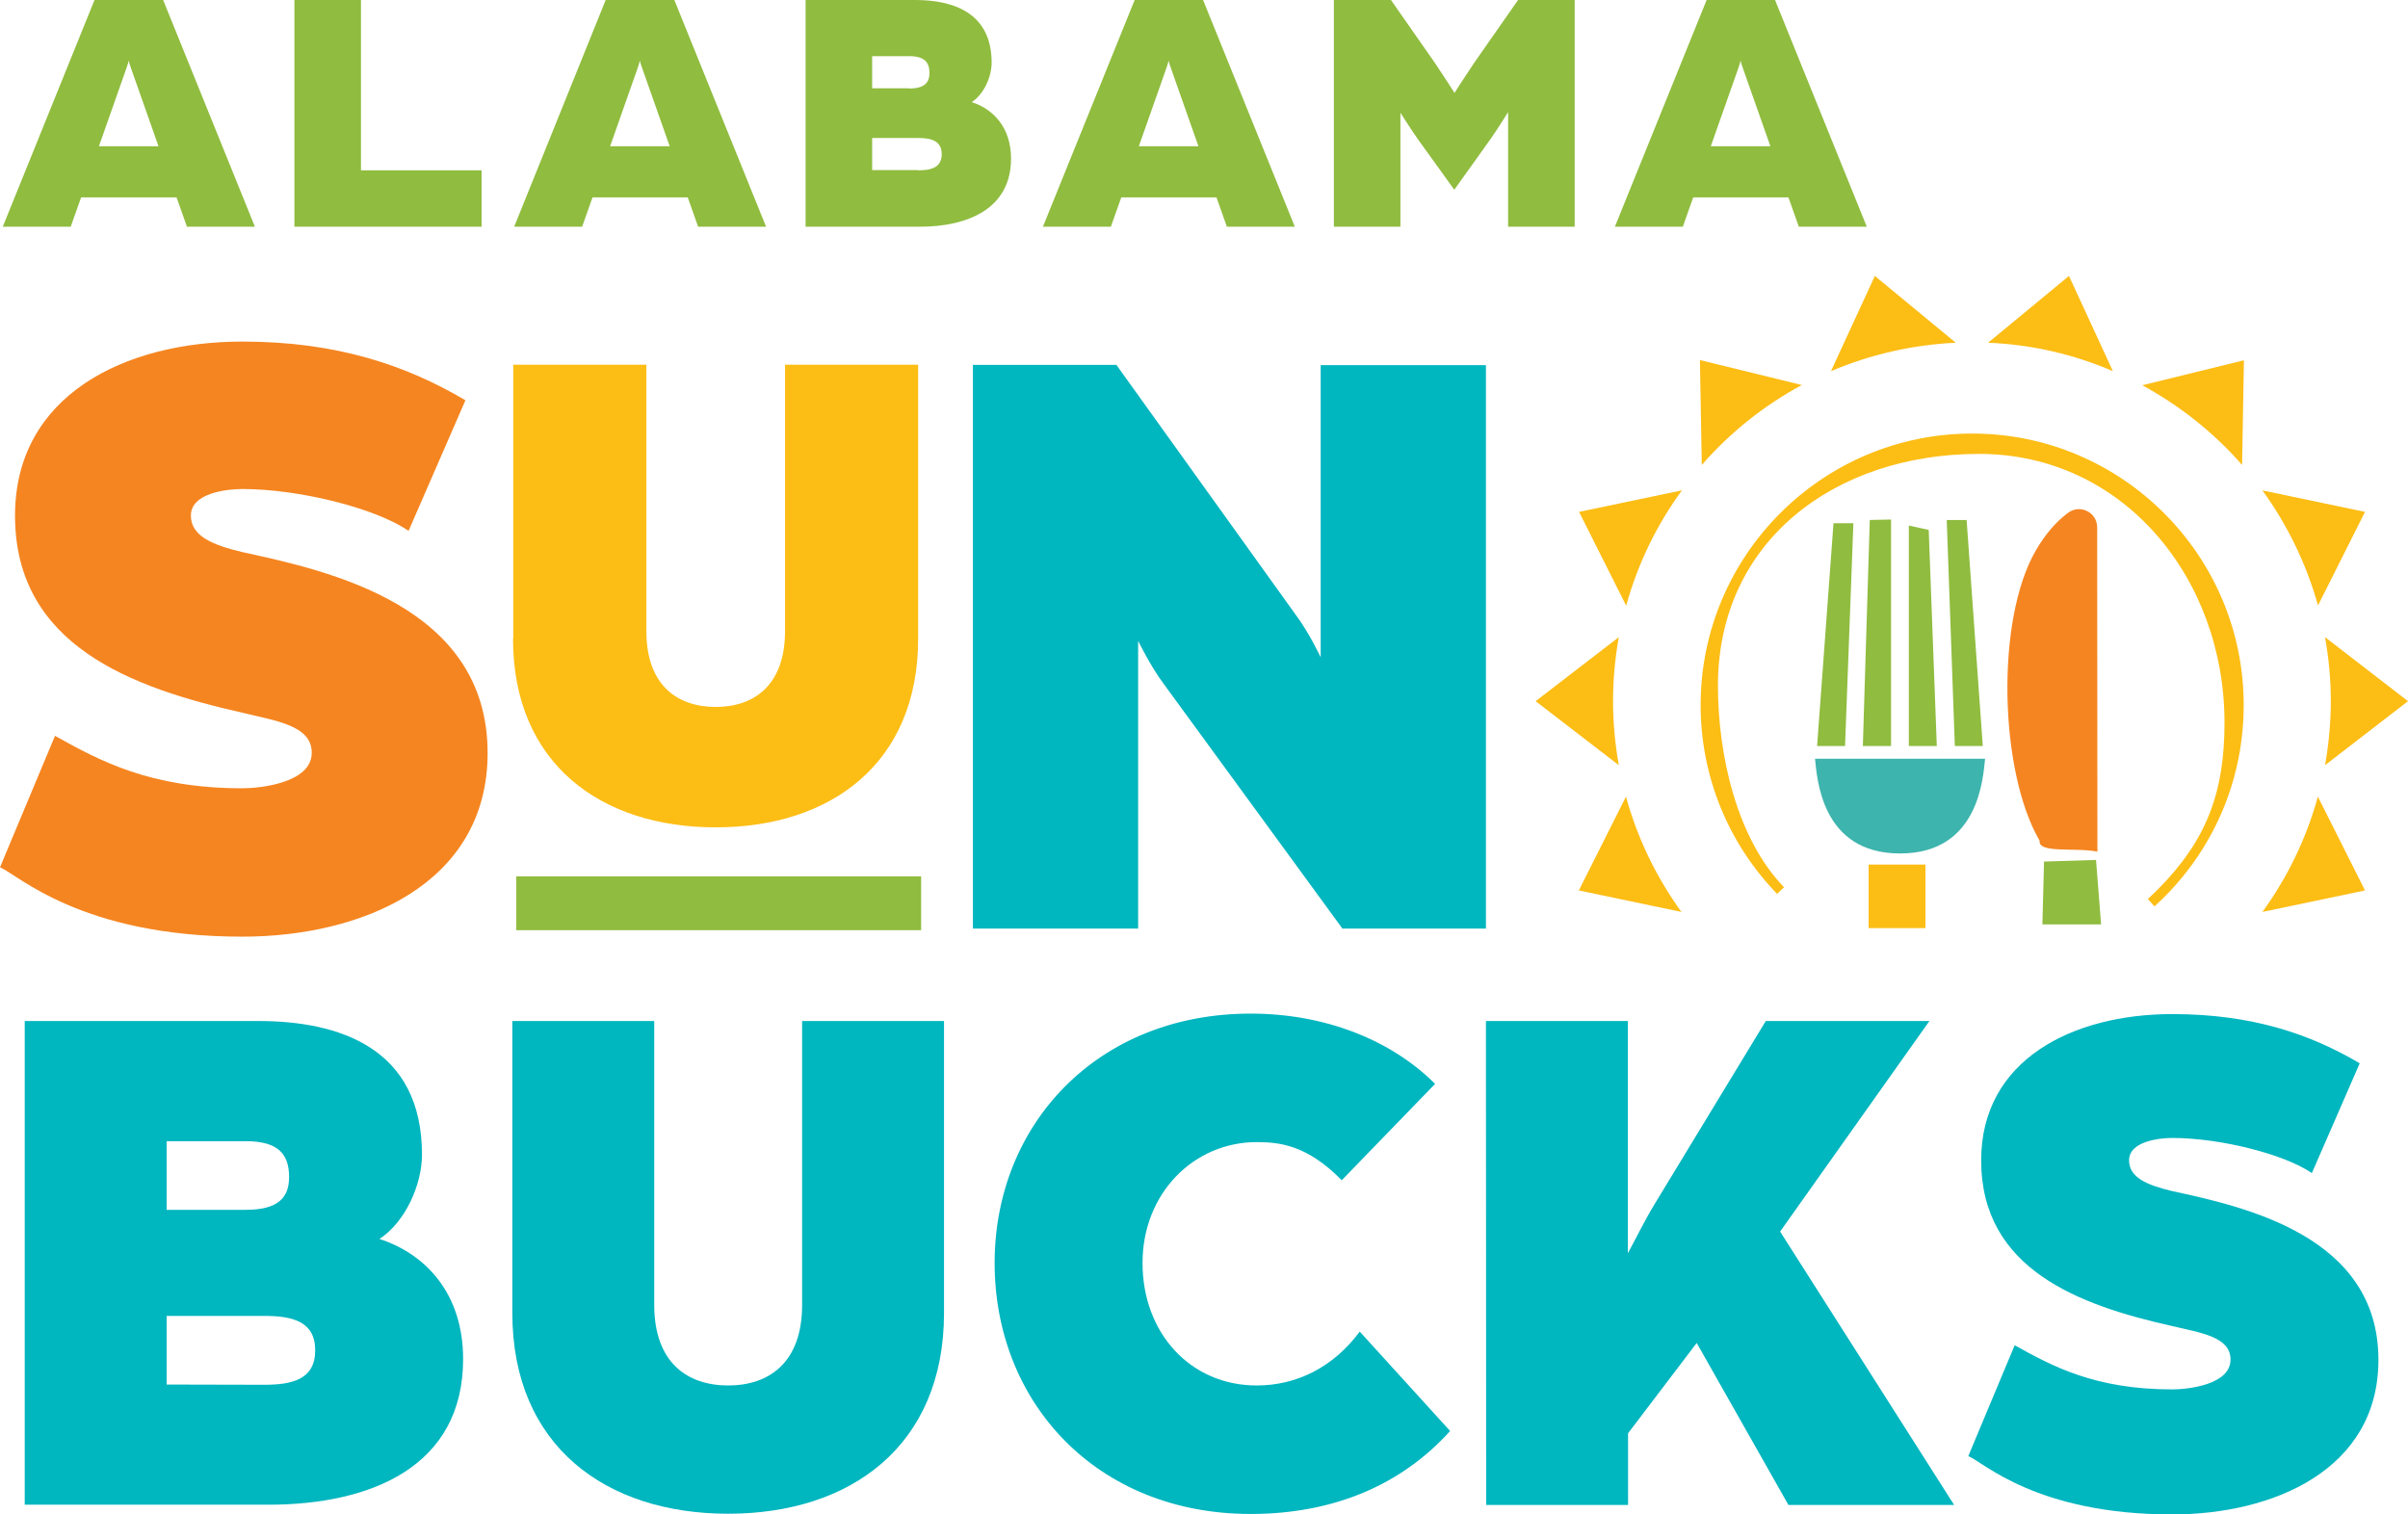 <svg width="283" height="178" viewBox="0 0 283 178" fill="none" xmlns="http://www.w3.org/2000/svg">
<path d="M31.07 162.761C34.329 162.761 37.045 162.137 37.045 158.714C37.045 155.292 34.329 154.667 31.07 154.667H19.582V162.734M28.898 142.199C32.754 142.199 33.976 140.705 33.976 138.342C33.976 135.707 32.754 134.132 28.898 134.132H19.582V142.199M2.906 120.007H30.364C39.843 120.007 49.593 123.158 49.593 135.707C49.593 139.211 47.665 143.611 44.596 145.622C50.027 147.387 54.427 152.032 54.427 159.746C54.427 172.296 43.727 176.859 31.532 176.859H2.906" fill="#00B6BF"/>
<path d="M60.212 154.314V120.007H76.888V153.363C76.888 160.208 80.826 162.843 85.579 162.843C90.332 162.843 94.27 160.208 94.27 153.363V120.007H110.946V154.314C110.946 169.933 99.973 177.919 85.579 177.919C71.184 177.919 60.212 169.933 60.212 154.314Z" fill="#00B6BF"/>
<path d="M116.894 148.447C116.894 132.203 128.925 119.137 146.986 119.137C155.677 119.137 163.472 122.207 168.659 127.395L157.687 138.722C153.64 134.593 150.408 134.24 147.692 134.24C140.332 134.24 134.276 140.216 134.276 148.447C134.276 156.677 139.898 162.843 147.692 162.843C152.337 162.843 156.655 160.751 159.805 156.514L170.425 168.194C164.721 174.523 156.736 177.946 146.986 177.946C128.898 177.946 116.894 164.853 116.894 148.447Z" fill="#00B6BF"/>
<path d="M174.634 120.007H191.31V147.306C192.288 145.54 193.238 143.53 194.461 141.52L207.524 120.007H226.753L209.208 144.752L229.659 176.886H210.186L199.404 157.845L191.337 168.466V176.886H174.662" fill="#00B6BF"/>
<path d="M231.343 171.101L236.775 158.117C241.175 160.561 246.172 163.305 255.298 163.305C257.063 163.305 262.142 162.789 262.142 159.801C262.142 157.084 258.557 156.65 255.298 155.862C244.325 153.417 232.837 149.18 232.837 136.386C232.837 124.543 243.619 119.192 255.298 119.192C264.695 119.192 271.539 121.555 277.324 124.978L271.702 137.88C268.361 135.598 260.811 133.751 255.298 133.751C253.885 133.751 250.219 134.104 250.219 136.386C250.219 138.396 252.31 139.293 255.298 139.999C263.798 141.846 279.524 145.268 279.524 159.828C279.524 172.812 267.057 178 255.298 178C239.328 178 233.108 171.861 231.343 171.155" fill="#00B6BF"/>
<path d="M0 101.943L6.464 86.487C11.678 89.394 17.626 92.653 28.49 92.653C30.581 92.653 36.638 92.029 36.638 88.47C36.638 85.238 32.347 84.722 28.49 83.771C15.454 80.838 1.765 75.84 1.765 60.601C1.765 46.503 14.612 40.147 28.49 40.147C39.653 40.147 47.8 42.972 54.699 47.047L48.018 62.394C44.052 59.677 35.063 57.477 28.49 57.477C26.806 57.477 22.434 57.885 22.434 60.601C22.434 62.991 24.932 64.051 28.49 64.893C38.62 67.093 57.306 71.167 57.306 88.498C57.306 103.953 42.477 110.092 28.49 110.092C9.506 110.092 2.091 102.785 0 101.943Z" fill="#F58520"/>
<path d="M108.257 103.003H60.674V109.332H108.257V103.003Z" fill="#90BC3F"/>
<path d="M114.341 42.891H131.207L152.255 72.227C153.803 74.264 155.215 77.252 155.215 77.252V42.918H174.634V109.141H157.768L136.72 80.321C135.199 78.284 133.76 75.323 133.76 75.323V109.141H114.341" fill="#00B6BF"/>
<path d="M60.321 75.079V42.863H75.965V74.183C75.965 80.62 79.685 83.092 84.112 83.092C88.539 83.092 92.26 80.62 92.26 74.183V42.863H107.904V75.079C107.904 89.747 97.611 97.244 84.112 97.244C70.614 97.244 60.294 89.747 60.294 75.079" fill="#FCBD15"/>
<path d="M229.849 40.283L220.343 32.433L215.183 43.624C219.719 41.695 224.662 40.527 229.849 40.283Z" fill="#FCBD15"/>
<path d="M211.761 45.254L199.784 42.32L200.001 54.652C203.315 50.849 207.28 47.671 211.761 45.254Z" fill="#FCBD15"/>
<path d="M248.318 43.624L243.157 32.433L233.652 40.283C238.839 40.5 243.782 41.668 248.318 43.624Z" fill="#FCBD15"/>
<path d="M197.638 57.64L185.58 60.166L191.12 71.195C192.478 66.251 194.705 61.688 197.665 57.64" fill="#FCBD15"/>
<path d="M283 82.413L273.25 74.889C273.684 77.333 273.929 79.86 273.929 82.413C273.929 84.966 273.684 87.492 273.25 89.937" fill="#FCBD15"/>
<path d="M263.5 54.679L263.717 42.347L251.767 45.281C256.221 47.699 260.213 50.877 263.527 54.679" fill="#FCBD15"/>
<path d="M272.408 71.195L277.948 60.166L265.89 57.64C268.823 61.688 271.05 66.251 272.435 71.195" fill="#FCBD15"/>
<path d="M189.572 82.413C189.572 79.832 189.816 77.333 190.251 74.889L180.474 82.413L190.251 89.937C189.816 87.492 189.572 84.966 189.572 82.413Z" fill="#FCBD15"/>
<path d="M191.093 93.631L185.552 104.66L197.611 107.186C194.678 103.138 192.451 98.575 191.093 93.631Z" fill="#FCBD15"/>
<path d="M265.89 107.186L277.948 104.66L272.408 93.631C271.05 98.575 268.823 103.138 265.89 107.186Z" fill="#FCBD15"/>
<path d="M246.498 100.096C243.863 99.58 239.518 100.341 239.708 98.82C234.955 90.671 234.521 72.797 239.274 64.675C240.387 62.747 241.691 61.28 243.049 60.275C244.461 59.216 246.471 60.221 246.471 61.986" fill="#F58520"/>
<path d="M240.034 108.653H246.932L246.335 101.074L240.224 101.264" fill="#90BC3F"/>
<path d="M233.027 87.683H229.741L228.79 61.117H231.126" fill="#90BC3F"/>
<path d="M233.298 89.177C233.054 91.35 232.619 100.313 223.304 100.313C213.988 100.313 213.554 91.377 213.309 89.177" fill="#3DB4AD"/>
<path d="M216.84 87.683H213.554L215.482 61.497H217.818" fill="#90BC3F"/>
<path d="M222.245 87.683H218.931L219.746 61.117L222.245 61.063" fill="#90BC3F"/>
<path d="M227.622 87.683H224.336V61.769L226.672 62.285" fill="#90BC3F"/>
<path d="M219.61 109.087H226.291V101.617H219.61" fill="#FCBD15"/>
<path d="M253.179 106.507L252.419 105.665C252.826 105.284 253.233 104.904 253.641 104.497C259.371 98.711 261.436 93.088 261.436 84.939C261.436 67.962 249.54 53.348 232.592 53.348C215.645 53.348 201.902 63.616 201.902 80.593C201.902 88.633 204.075 98.521 209.67 104.279L208.855 105.067C203.07 99.091 199.865 91.187 199.865 82.875C199.865 65.273 214.178 50.958 231.778 50.958C249.377 50.958 263.69 65.273 263.69 82.875C263.69 91.322 260.431 99.281 254.483 105.311C254.075 105.719 253.641 106.126 253.206 106.534" fill="#FCBD15"/>
<path d="M11.108 0H19.174L29.957 26.647H21.972L20.75 23.197H9.533L8.311 26.647H0.326L11.108 0ZM18.631 17.194L15.454 8.176C15.209 7.524 15.155 7.28 15.128 7.117C15.128 7.117 15.046 7.497 14.802 8.176L11.624 17.194H18.631Z" fill="#90BC3F"/>
<path d="M34.601 0H42.423V20.019H56.6V26.647H34.601V0Z" fill="#90BC3F"/>
<path d="M71.184 0H79.251L90.033 26.647H82.048L80.826 23.197H69.636L68.414 26.647H60.429L71.184 0ZM78.708 17.194L75.53 8.176C75.286 7.524 75.231 7.28 75.204 7.117C75.204 7.117 75.123 7.497 74.878 8.176L71.701 17.194H78.708Z" fill="#90BC3F"/>
<path d="M94.677 0H107.551C111.978 0 116.541 1.467 116.541 7.361C116.541 9.018 115.644 11.055 114.205 12.006C116.758 12.821 118.822 15.021 118.822 18.634C118.822 24.501 113.798 26.647 108.094 26.647H94.677V0ZM106.845 10.403C108.664 10.403 109.235 9.697 109.235 8.584C109.235 7.334 108.664 6.601 106.845 6.601H102.499V10.376H106.845V10.403ZM107.877 20.019C109.398 20.019 110.674 19.72 110.674 18.118C110.674 16.515 109.398 16.216 107.877 16.216H102.499V19.992H107.877V20.019Z" fill="#90BC3F"/>
<path d="M133.325 0H141.391L152.174 26.647H144.189L142.967 23.197H131.777L130.555 26.647H122.57L133.352 0H133.325ZM140.848 17.194L137.671 8.176C137.426 7.524 137.372 7.28 137.345 7.117C137.345 7.117 137.263 7.497 137.019 8.176L133.841 17.194H140.848Z" fill="#90BC3F"/>
<path d="M163.472 0L168.686 7.47C169.556 8.747 170.941 10.92 170.941 10.92C170.941 10.92 172.326 8.747 173.195 7.47L178.41 0H185.064V26.647H177.242V13.174C177.242 13.174 175.884 15.347 175.15 16.379L170.914 22.301L166.65 16.379C165.916 15.347 164.585 13.256 164.585 13.256V26.647H156.764V0H163.472Z" fill="#90BC3F"/>
<path d="M200.544 0H208.611L219.393 26.647H211.408L210.186 23.197H198.996L197.774 26.647H189.789L200.572 0H200.544ZM208.067 17.194L204.89 8.176C204.645 7.524 204.591 7.28 204.564 7.117C204.564 7.117 204.482 7.497 204.238 8.176L201.06 17.194H208.067Z" fill="#90BC3F"/>
</svg>
